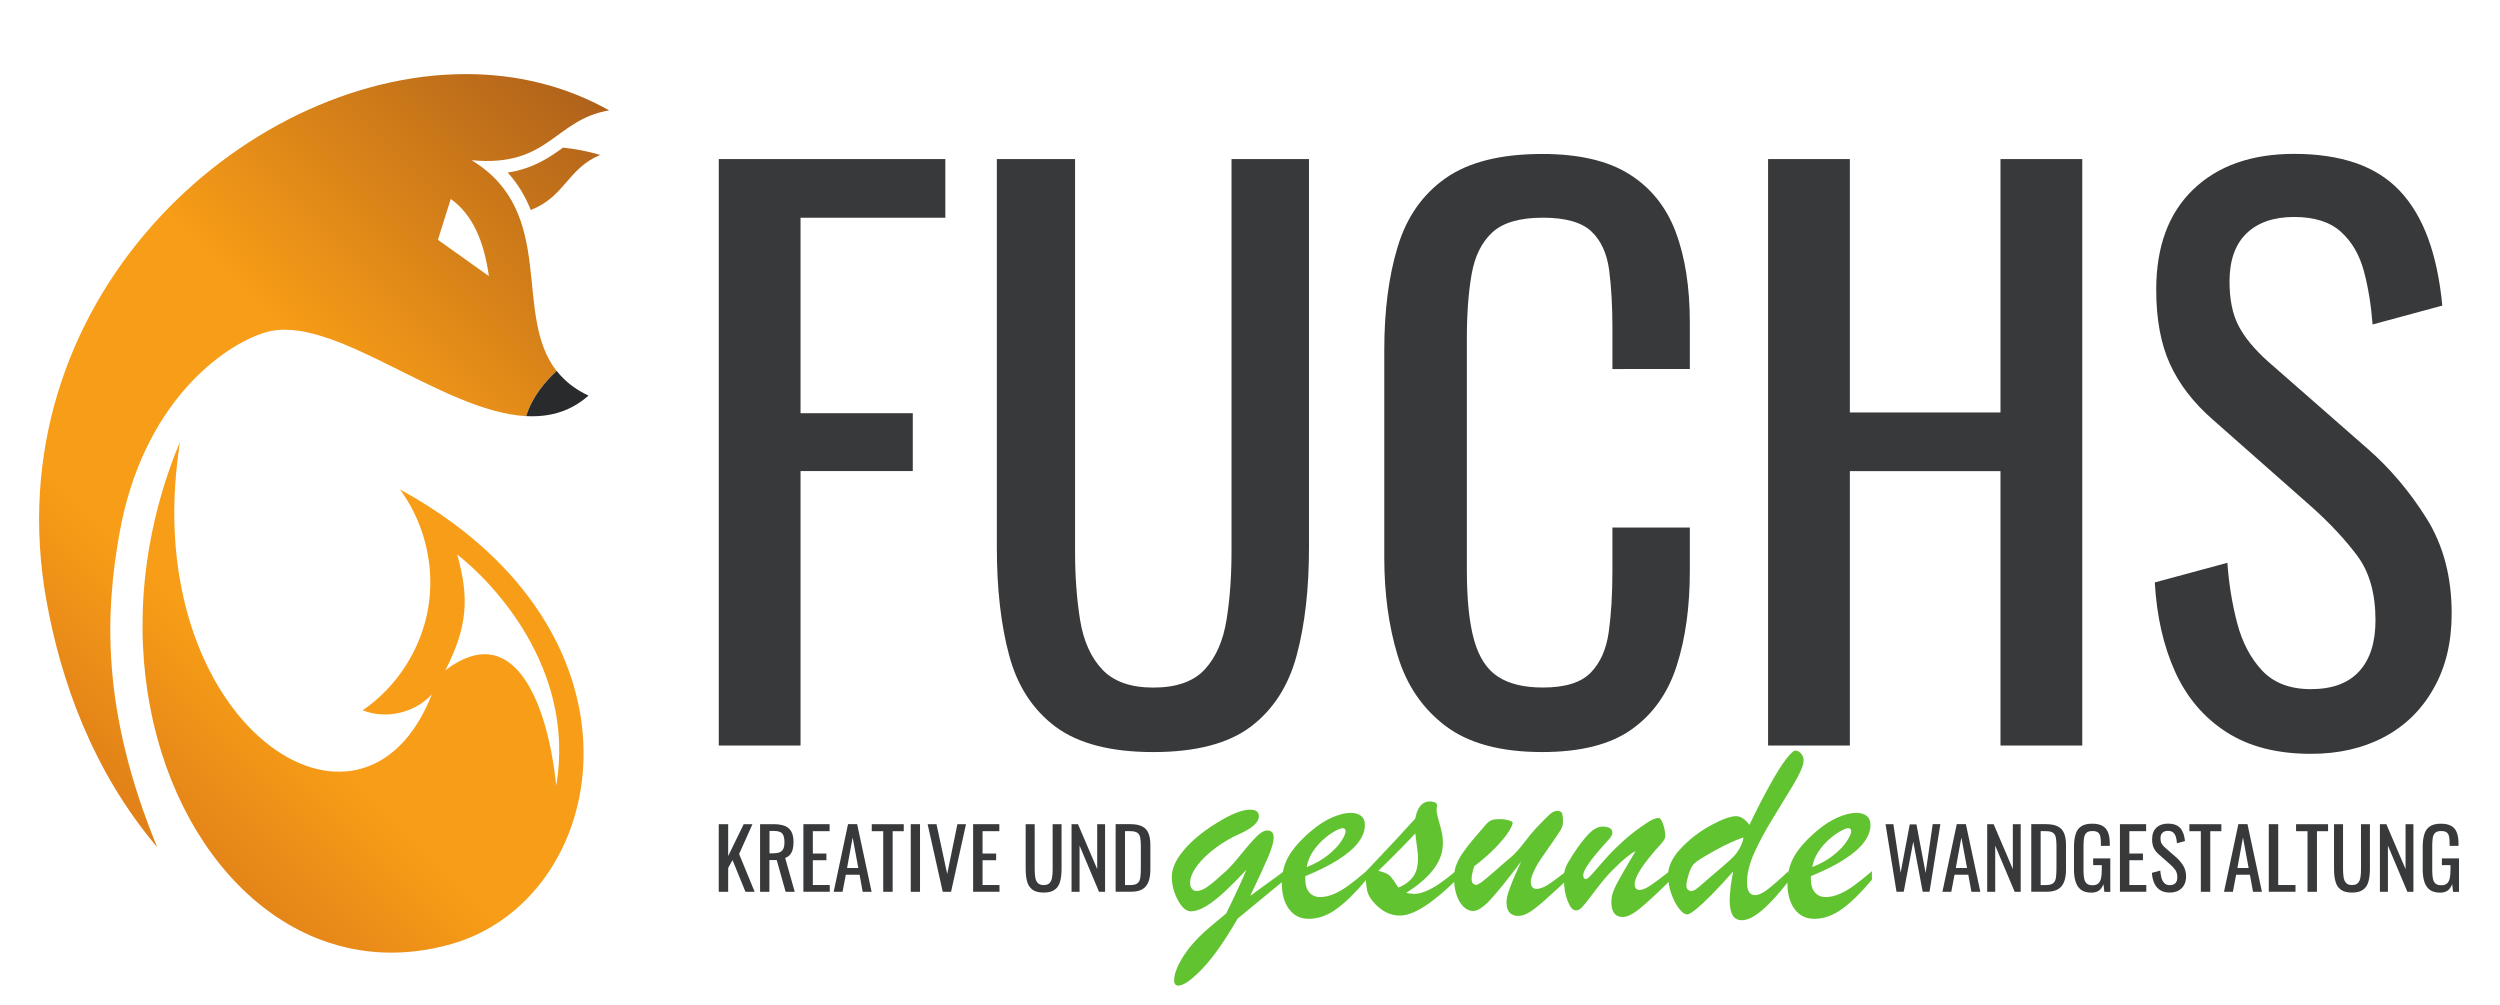 <?xml version="1.0" encoding="utf-8"?>
<!-- Generator: Adobe Illustrator 26.0.2, SVG Export Plug-In . SVG Version: 6.00 Build 0)  -->
<svg version="1.1"
	 id="svg2" xmlns:cc="http://creativecommons.org/ns#" xmlns:dc="http://purl.org/dc/elements/1.1/" xmlns:rdf="http://www.w3.org/1999/02/22-rdf-syntax-ns#" xmlns:svg="http://www.w3.org/2000/svg"
	 xmlns="http://www.w3.org/2000/svg" xmlns:xlink="http://www.w3.org/1999/xlink" x="0px" y="0px" viewBox="0 0 6573.2 2642.8"
	 style="enable-background:new 0 0 6573.2 2642.8;" xml:space="preserve">
<style type="text/css">
	.st0{fill:url(#path48_00000016068821864892902500000005600501181119754381_);}
	.st1{fill:url(#path86_00000062151738155344547110000013749532850524742021_);}
	.st2{fill:url(#path124_00000128456961813998915170000008299846013278677416_);}
	.st3{clip-path:url(#SVGID_00000070800774391708483910000006979172787965055375_);}
	.st4{fill:#292A2C;}
	.st5{fill:#37393B;}
	.st6{fill:#62C331;}
</style>
<g id="g10" transform="matrix(1.333,0,0,-1.333,0,3699)">
	<g id="g12">
		<g id="g14">
			<g id="g20">
				<g id="g22">
					
						<linearGradient id="path48_00000119107750840432221680000014108546558161712550_" gradientUnits="userSpaceOnUse" x1="2471.641" y1="1779.141" x2="2472.641" y2="1779.141" gradientTransform="matrix(-2465.112 -2465.112 -2465.112 2465.112 10480050 1709845.125)">
						<stop  offset="0" style="stop-color:#9B531B"/>
						<stop  offset="3.036050e-02" style="stop-color:#9D561B"/>
						<stop  offset="5.502849e-02" style="stop-color:#AB5E1B"/>
						<stop  offset="0.285" style="stop-color:#F89D17"/>
						<stop  offset="0.433" style="stop-color:#F89D17"/>
						<stop  offset="0.579" style="stop-color:#D77519"/>
						<stop  offset="0.63" style="stop-color:#C5691B"/>
						<stop  offset="0.753" style="stop-color:#774517"/>
						<stop  offset="0.843" style="stop-color:#774517"/>
						<stop  offset="0.977" style="stop-color:#8D4C19"/>
						<stop  offset="1" style="stop-color:#98501A"/>
					</linearGradient>
					<path id="path48" style="fill:url(#path48_00000119107750840432221680000014108546558161712550_);" d="M1001.4,2434.5
						c20.8-22.8,35.2-47.8,45.5-73.8l0,0c67.8,26.5,72.1,81.4,137,108.7l0,0c-24.2,7-48.6,11.8-73.2,14.4l0,0
						C1082.5,2463.4,1050.8,2442.2,1001.4,2434.5"/>
				</g>
			</g>
		</g>
	</g>
	<g id="g50">
		<g id="g52">
			<g id="g58">
				<g id="g60">
					
						<linearGradient id="path86_00000019677052404963850440000013304499226942553782_" gradientUnits="userSpaceOnUse" x1="2471.641" y1="1779.141" x2="2472.641" y2="1779.141" gradientTransform="matrix(-2465.112 -2465.112 -2465.112 2465.112 10480023 1709872)">
						<stop  offset="0" style="stop-color:#9B531B"/>
						<stop  offset="3.036050e-02" style="stop-color:#9D561B"/>
						<stop  offset="5.502849e-02" style="stop-color:#AB5E1B"/>
						<stop  offset="0.285" style="stop-color:#F89D17"/>
						<stop  offset="0.433" style="stop-color:#F89D17"/>
						<stop  offset="0.579" style="stop-color:#D77519"/>
						<stop  offset="0.63" style="stop-color:#C5691B"/>
						<stop  offset="0.753" style="stop-color:#774517"/>
						<stop  offset="0.843" style="stop-color:#774517"/>
						<stop  offset="0.977" style="stop-color:#8D4C19"/>
						<stop  offset="1" style="stop-color:#98501A"/>
					</linearGradient>
					<path id="path86" style="fill:url(#path86_00000019677052404963850440000013304499226942553782_);" d="M91.9,1588.6
						c27.9-154,89.2-332.4,218.2-484.8l0,0c-112.5,273.2-101.5,466-74.7,617.8l0,0c45.8,259.6,205.3,372.5,287.4,397.5l0,0
						c132.1,40.4,346.1-155.7,515-165l0,0c12.4,39.6,37.3,67.4,60,89.2l0,0c-87.8,112,2.8,312.4-167.6,415.6l0,0
						c152.9-14.5,162.9,80,271.3,98.3l0,0c-86.8,48.9-183.4,71.6-282.5,71.6l0,0C477,2628.9-14.9,2177.7,91.9,1588.6 M863.8,2301.9
						l25.3,80.6c44.2-31.6,65.9-85.5,75.2-152.2l0,0L863.8,2301.9z"/>
				</g>
			</g>
		</g>
	</g>
	<g id="g88">
		<g id="g90">
			<g id="g96">
				<g id="g98">
					
						<linearGradient id="path124_00000177480680918427566480000003784881533658831258_" gradientUnits="userSpaceOnUse" x1="2471.641" y1="1779.141" x2="2472.641" y2="1779.141" gradientTransform="matrix(-2465.112 -2465.112 -2465.112 2465.112 10480350 1709543)">
						<stop  offset="0" style="stop-color:#9B531B"/>
						<stop  offset="3.036050e-02" style="stop-color:#9D561B"/>
						<stop  offset="5.502849e-02" style="stop-color:#AB5E1B"/>
						<stop  offset="0.285" style="stop-color:#F89D17"/>
						<stop  offset="0.433" style="stop-color:#F89D17"/>
						<stop  offset="0.579" style="stop-color:#D77519"/>
						<stop  offset="0.63" style="stop-color:#C5691B"/>
						<stop  offset="0.753" style="stop-color:#774517"/>
						<stop  offset="0.843" style="stop-color:#774517"/>
						<stop  offset="0.977" style="stop-color:#8D4C19"/>
						<stop  offset="1" style="stop-color:#98501A"/>
					</linearGradient>
					<path id="path124" style="fill:url(#path124_00000177480680918427566480000003784881533658831258_);" d="M295,1699
						c-62.9-358.7,94.8-687.8,339.8-778.5l0,0c77.8-28.8,164.5-33.6,255.7-7.6l0,0c289.7,82.6,399.5,537.9,3.2,830.1l0,0
						c-31.7,23.4-66.6,45.7-104.9,66.7l0,0l0,0l0,0c1.4-1.9,2.8-3.9,4.2-5.8l0,0c1.1-1.6,2.2-3.1,3.2-4.7l0,0c0,0,0,0,0,0l0,0
						c43.5-64.6,61.4-146.1,48.5-223l0,0c-13.7-81.1-61.4-155.9-129.3-202.3l0,0c46.2-18.4,103.1-5.2,136.5,31.7l0,0
						c-138.1-351.6-577.3-57.3-498.8,484.3l0,0c0.6,4.4,1.1,8.9,1.8,13.3l0,0c0,0,0,0,0,0l0,0c0,0,0,0,0,0l0,0
						C326.4,1835.1,306.8,1766.5,295,1699 M901.8,1681.2c66.9-52.1,234.6-222.5,195.4-456.3l0,0c-18,172.3-86.7,328.6-218.7,227.9
						l0,0C922.7,1539.5,925.6,1596.2,901.8,1681.2 M354.8,1903.3C354.8,1903.3,354.8,1903.3,354.8,1903.3L354.8,1903.3
						C354.8,1903.3,354.8,1903.3,354.8,1903.3"/>
				</g>
			</g>
		</g>
	</g>
	<g id="g126">
		<g>
			<defs>
				<rect id="SVGID_1_" x="-1223.4" y="83.7" width="7772.3" height="3699"/>
			</defs>
			<clipPath id="SVGID_00000115507104642017774710000017342478894119723927_">
				<use xlink:href="#SVGID_1_"  style="overflow:visible;"/>
			</clipPath>
			<g id="g128" style="clip-path:url(#SVGID_00000115507104642017774710000017342478894119723927_);">
				<g id="g134" transform="translate(1412.744,1448.508)">
					<path id="path136" class="st4" d="M-251.9,546.1c-25.6-22.6-53.9-34.7-84.2-38.9c-12.6-1.8-25.5-2.2-38.7-1.5
						c12.4,39.6,37.3,67.4,60,89.2c4-5.1,8.4-10,13.2-14.7C-288.6,567.2-272.3,555.7-251.9,546.1"/>
				</g>
				<g id="g138" transform="translate(2116.536,1799.427)">
					<path id="path140" class="st5" d="M-251.9,546.1v115.7h-446.9V-495h161.3V46.3h221.4v114.2h-221.4v385.6H-251.9z"/>
				</g>
				<g id="g142" transform="translate(2681.023,1915.12)">
					<path id="path144" class="st5" d="M-251.9,546.1V-228c0-49.4-3.3-94.7-10-135.6c-6.6-40.9-21-73.3-42.9-97.1
						c-21.9-23.7-55.7-35.7-101.4-35.7c-44.8,0-78.3,11.9-100.7,35.7c-22.4,23.8-36.9,56.2-43.6,97.1c-6.6,40.9-10,86.2-10,135.6
						v774.1h-154.3v-766.9c0-81,8.1-151.7,24.3-212.1c16.2-60.4,46.7-107.3,91.4-140.7c44.8-33.3,109-50,192.9-50
						c83.7,0,147.8,16.7,192.1,50c44.3,33.4,74.5,80.3,90.7,140.7c16.2,60.4,24.3,131.2,24.3,212.1v766.9L-251.9,546.1z"/>
				</g>
				<g id="g146" transform="translate(3585.011,1500.965)">
					<path id="path148" class="st5" d="M-251.9,546.1v91.4c0,69.5-9.2,129-27.7,178.5c-18.6,49.5-49.1,87.6-91.5,114.3
						c-42.3,26.6-99.6,40-172,40c-82,0-145.5-16.1-190.7-47.9c-45.3-31.9-76.7-76.8-94.3-135c-17.7-58-26.5-126.1-26.5-204.2V174.8
						c0-71.4,8.8-136.2,26.5-194.2c17.5-58.1,49-104.2,94.3-138.5c45.2-34.3,108.7-51.5,190.7-51.5c76.1,0,135.1,15,177,45.1
						c41.9,29.9,71.4,71.9,88.5,125.7c17.2,53.8,25.7,115.9,25.7,186.3v85.7h-152.7v-85.7c0-45.6-2.4-85.7-7.2-119.9
						c-4.7-34.3-16.6-61.2-35.7-80.7c-19-19.5-50.4-29.2-94.3-29.2c-37.2,0-66.6,7.1-88.5,21.4c-21.9,14.2-37.6,38.3-47.1,72.1
						c-9.5,33.7-14.3,79.7-14.3,137.8v458.4c0,47.6,3.1,89.2,9.3,125c6.2,35.7,19.7,63.3,40.7,82.8c21,19.5,54.2,29.2,100,29.2
						c44.7,0,76.6-9.1,95.7-27.1c19-18.1,30.6-43.6,35-76.5c4.2-32.8,6.4-70.6,6.4-113.5v-81.4H-251.9z"/>
				</g>
				<g id="g150" transform="translate(4197.759,1915.12)">
					<path id="path152" class="st5" d="M-251.9,546.1V46.3H-549v499.8h-161.3V-610.7H-549v541.3h297.1v-541.3h161.3V546.1H-251.9z"
						/>
				</g>
				<g id="g154" transform="translate(1669.588,469.783)">
					<path id="path156" class="st5" d="M-251.9,546.1v133.4h18.6v-62.9l30.6,62.9h17.3l-26.3-58.8l30.6-74.6h-18.1l-25.5,62.6
						l-8.6-15.5v-47.1H-251.9z"/>
				</g>
				<g id="g158" transform="translate(1769.709,545.695)">
					<path id="path160" class="st5" d="M-251.9,546.1h7.1c5.3,0,9.6,0.7,12.8,2c3.3,1.3,5.7,3.6,7.3,6.8c1.5,3.2,2.3,7.6,2.3,13.3
						c0,7.8-1.4,13.4-4.3,16.9c-2.9,3.5-8.5,5.2-17,5.2h-8.2V546.1z M-270.5,470.2v133.4h26.8c8.9,0,16.2-1.2,22.1-3.5
						c5.8-2.4,10.1-6.1,12.9-11.4c2.8-5.2,4.2-12.1,4.2-20.5c0-5.2-0.6-9.9-1.6-14.1c-1.1-4.2-2.9-7.8-5.3-10.7
						c-2.4-2.9-5.6-5-9.6-6.3l18.9-66.9h-18l-17.5,62.6h-14.5v-62.6H-270.5z"/>
				</g>
				<g id="g162" transform="translate(1836.569,469.783)">
					<path id="path164" class="st5" d="M-251.9,546.1v133.4h51.7v-13.8h-33.1v-44.1h26.8v-13.2h-26.8v-48.9h33.4v-13.3H-251.9z"/>
				</g>
				<g id="g166" transform="translate(1922.694,516.716)">
					<path id="path168" class="st5" d="M-251.9,546.1h22.2l-11.2,60.1L-251.9,546.1z M-278.3,499.2l28.3,133.4h18l28.5-133.4h-17.6
						l-6.1,33.6h-27.2l-6.4-33.6H-278.3z"/>
				</g>
				<g id="g170" transform="translate(1993.999,469.783)">
					<path id="path172" class="st5" d="M-251.9,546.1v119.5h-22.6v13.8h63.1v-13.8h-21.9V546.1H-251.9z"/>
				</g>
				<path id="path174" class="st5" d="M1796.4,1149.3h18.3v-133.4h-18.3V1149.3z"/>
				<g id="g176" transform="translate(2111.413,469.783)">
					<path id="path178" class="st5" d="M-251.9,546.1l-29.8,133.4h17.5l21.1-98.3l20.1,98.3h17l-29.5-133.4H-251.9z"/>
				</g>
				<g id="g180" transform="translate(2171.343,469.783)">
					<path id="path182" class="st5" d="M-251.9,546.1v133.4h51.7v-13.8h-33.1v-44.1h26.8v-13.2h-26.8v-48.9h33.4v-13.3H-251.9z"/>
				</g>
				<g id="g184" transform="translate(2310.481,468.297)">
					<path id="path186" class="st5" d="M-251.9,546.1c-9.7,0-17.1,1.9-22.2,5.8c-5.2,3.8-8.7,9.2-10.5,16.2
						c-1.9,7-2.8,15.1-2.8,24.5V681h17.8v-89.2c0-5.7,0.4-10.9,1.1-15.6c0.8-4.7,2.4-8.5,5-11.2c2.6-2.7,6.4-4.1,11.6-4.1
						c5.3,0,9.2,1.4,11.7,4.1c2.5,2.7,4.2,6.5,4.9,11.2c0.8,4.7,1.1,9.9,1.1,15.6V681h17.6v-88.4c0-9.3-0.9-17.5-2.8-24.5
						c-1.9-7-5.3-12.4-10.5-16.2C-234.9,548-242.3,546.1-251.9,546.1"/>
				</g>
				<g id="g188" transform="translate(2365.492,469.783)">
					<path id="path190" class="st5" d="M-251.9,546.1v133.4h12.7l37.9-88.6v88.6h15.5V546.1h-11.9l-38.4,91.1v-91.1H-251.9z"/>
				</g>
				<g id="g192" transform="translate(2471.044,483.117)">
					<path id="path194" class="st5" d="M-251.9,546.1h10.5c6.8,0,11.6,1.3,14.5,4c2.9,2.6,4.6,6.5,5.2,11.5
						c0.6,5.1,0.9,11.1,0.9,18.3v43.3c0,6.9-0.4,12.5-1.3,16.8c-0.9,4.3-2.8,7.4-5.8,9.4c-3,2-7.6,3-14,3h-10.1V546.1z
						 M-270.5,532.8v133.4h29c9.9,0,17.7-1.5,23.5-4.5c5.8-3,9.9-7.6,12.3-13.6c2.5-6,3.7-13.6,3.7-22.5v-49.1
						c0-9.4-1.2-17.4-3.7-23.9c-2.5-6.5-6.5-11.4-12-14.7c-5.6-3.3-13-5-22.3-5H-270.5z"/>
				</g>
				<g id="g196" transform="translate(2784.509,492.202)">
					<path id="path198" class="st6" d="M-251.9,546.1l-91.3-75.1c-25.7-44.4-49-77.5-70.1-99.4c-21.1-21.9-36.8-32.9-47-32.9
						c-5.5,0-8.3,3.4-8.3,10.2c0,13.2,6.7,30.1,20.1,50.6c5.3,8.1,11.4,16,18.3,23.6c6.9,7.7,13.4,14.3,19.5,19.9
						c6.1,5.6,14.3,12.6,24.3,20.9c10.1,8.3,17,14.1,20.6,17.2c18.3,37.4,31.5,66,39.6,85.8c-17.2-18.3-32.3-33.4-45.1-45.1
						c-12.8-11.7-24.6-20.8-35.3-27.1c-10.7-6.3-20.4-9.5-29-9.5c-9.3,0-18,7.5-25.8,22.4c-7.9,14.9-11.8,30.3-11.8,46.1
						c0,7.3,1.7,15,5.1,23.1c3.4,8.1,8.7,16.7,15.9,25.8c7.2,9.2,16.5,18.6,27.6,28.2c11.2,9.6,24.3,19,39.3,28.2
						c28.4,17.8,50.5,26.7,66.3,26.7c11.7,0,17.6-4.3,17.6-12.9c0-11.9-12.7-23.6-38.2-34.9c-15.6-6.8-31-15.8-46.3-26.9
						c-15.3-11.2-27.7-23.1-37.1-35.6c-9.4-12.6-14.1-23.9-14.1-33.9c0-5,1.2-8.9,3.6-11.8c2.4-2.9,5.5-4.4,9.3-4.4
						c6.4,0,13.7,2.9,22,8.8c8.2,5.9,20.4,16.2,36.6,31.1c7.3,6.8,17.1,17.7,29.3,32.9c12.2,15.1,22.3,26.7,30.2,34.6
						c8,8,15.2,12,21.6,12c3.7,0,6.6-1.2,8.9-3.4c2.3-2.3,3.4-5.6,3.4-10c0-8.4-3.3-20.7-10-36.7c-6.7-16-18.7-42.3-36.2-78.8
						l66.5,48.4V546.1z"/>
				</g>
				<g id="g200" transform="translate(2829.318,518.606)">
					<path id="path202" class="st6" d="M-251.9,546.1c16.5,6.4,30.6,14.4,42.3,23.9c11.7,9.5,20.4,18.6,26,27.4
						c5.6,8.7,8.4,15.1,8.4,19.1c0,4.2-1.9,6.3-5.8,6.3c-3.3,0-8.7-2.1-16.1-6.3s-14.9-9.7-22.5-16.5c-7.6-6.8-14.4-14.8-20.5-23.9
						C-246.1,566.9-250.1,556.9-251.9,546.1 M-254.7,528.2v-6.9c0-10.8,2.7-19.2,8-25.3c5.3-6,12.3-9.1,20.9-9.1
						c9,0,18.3,2.1,27.9,6.3c9.6,4.2,19.2,9.8,28.7,16.8c9.5,7,21.2,16.3,34.9,28v-16.8c-20.7-24.9-40.1-44-58.3-57.3
						c-18.1-13.3-36.6-19.9-55.3-19.9c-16.3,0-29.2,6.3-38.8,19c-9.5,12.6-14.3,30-14.3,52c0,19.2,4.5,36.7,13.5,52.4
						c9,15.7,23.6,32.2,44,49.6c13.9,11.9,27.8,20.9,41.5,26.9c13.8,6,26,9.1,36.8,9.1c8.6,0,15.5-2,20.5-5.9
						c5-3.9,7.6-9.9,7.6-17.7c0-11.5-4.3-23.1-12.9-34.5c-8.6-11.5-21.8-22.8-39.5-34.1C-207.1,549.5-228.8,538.7-254.7,528.2"/>
				</g>
				<g id="g204" transform="translate(3048.461,544.995)">
					<path id="path206" class="st6" d="M-251.9,546.1l-5,40.1c-11.4-12.8-35.6-37.5-72.9-74c11-2.4,18.5-5.6,22.6-9.6
						c4-4,9.7-11.8,17-23.4c12.5,5.1,22,12.1,28.7,21c6.7,8.9,10,21,10,36.4c0,1.8,0,3.5-0.1,5
						C-251.6,543.1-251.7,544.6-251.9,546.1 M-354.5,504v6.6c47.3,49.9,79.8,84.8,97.6,104.8c4,22.5,13.8,33.8,29.1,33.8
						c3.8,0,8-1.1,12.4-3.3l1.7-5.2c-0.7-2.2-1.1-5.3-1.1-9.3c0-3.5,1.3-10,4-19.4c2.7-9.4,4.7-17.4,6.2-23.8
						c1.5-6.4,2.2-13.6,2.2-21.7c0-12.1-2.8-23.7-8.3-34.8c-5.5-11.1-13.5-21.7-23.9-31.9c-10.4-10.2-23.9-20.6-40.4-31.2
						c6.6-1.1,11.8-1.7,15.7-1.7c7.5,0,15.6,1.9,24.3,5.6c8.7,3.8,17.6,8.8,26.7,15.1c9.1,6.3,19.6,14.5,31.8,24.6v-18.4
						c-23.5-22.9-44.4-40.3-63-52.1c-18.5-11.8-34.5-17.7-47.9-17.7c-17.2,0-33.2,7.3-47.8,22c-8.6,8.8-14,17.2-16.1,25.3
						C-353.4,479.4-354.5,490.3-354.5,504"/>
				</g>
				<g id="g208" transform="translate(3252.196,529.331)">
					<path id="path210" class="st6" d="M-251.9,546.1c-26.6-35.2-46.8-60.2-60.6-75.1c-13.8-14.9-25.2-22.3-34-22.3
						c-7,0-13.4,2.9-19.2,8.7c-5.9,5.8-10.4,13.6-13.6,23.4c-3.2,9.8-4.8,20.3-4.8,31.5c0,7.3,0.7,13.9,2.1,19.8
						c1.4,5.9,4,12.3,7.8,19.4c3.8,7.1,8.9,14.7,15.3,23c6.3,8.3,14.1,17.6,23.2,28c5.5,6.4,10.1,11.8,13.9,16.2
						c3.8,4.4,7.4,7.4,11,8.9c3.6,1.6,9.4,2.3,17.5,2.3c5.9,0,11.5-0.8,16.8-2.3c5.3-1.6,8-3.2,8-4.8c0-3.3-2.7-9.3-8.1-17.9
						c-5.4-8.6-14.1-19.1-26.1-31.5c-12-12.4-25.9-24.5-41.6-36.4c-3.5-10.8-5.2-19.1-5.2-24.8c0-7.9,3-11.8,9.1-11.8
						c2.2,0,5.9,1.9,11,5.6c5.1,3.8,13.8,11,26,21.7c12.2,10.7,23.1,20.2,32.9,28.4c7.2,6.2,15.4,15.5,24.9,27.9
						c9.4,12.4,17.1,21.7,23,27.9c13.6,14.3,22.8,23.6,27.8,27.9c5,4.3,9.7,6.5,14.3,6.5c4.4,0,7.4-1.4,8.9-4.1
						c1.5-2.7,2.3-8.3,2.3-16.8c0-3.8-0.4-7-1.1-9.3c-0.7-2.4-2.3-5.5-4.5-9.2c-2.3-3.8-6.9-10.7-13.9-20.8
						c-7-10.1-15.2-22-24.7-35.7c-5.1-7.3-9.6-15.4-13.5-24.1c-3.9-8.7-5.8-15.3-5.8-19.7c0-9.5,3.8-14.3,11.3-14.3
						c6.2,0,13.5,2.6,21.7,7.7c8.3,5.1,20.9,14.4,37.9,27.8v-18.4c-21.5-19.8-37.3-34.2-47.6-43.2c-10.3-9-19.1-15.8-26.7-20.3
						c-7.5-4.6-14.7-6.9-21.4-6.9c-15.4,0-23.1,9.2-23.1,27.5c0,7,2.3,16.4,6.9,28.2C-269.6,506.6-262.2,523.7-251.9,546.1"/>
				</g>
				<g id="g212" transform="translate(3524.692,560.401)">
					<path id="path214" class="st6" d="M-251.9,546.1c-32.3-35.9-48.4-61-48.4-75.1c0-7.9,3.2-11.8,9.6-11.8
						c5.3,0,12.2,2.8,20.8,8.4c8.5,5.6,21.9,15.5,40,29.8v-19c-26-25.7-46-44.2-59.9-55.6c-13.9-11.4-25.3-17-34.1-17
						c-15,0-22.5,9.9-22.5,29.7c0,5.9,0.9,11.6,2.7,17.3c1.8,5.7,4.4,11.6,7.6,17.7c3.2,6.2,8.1,14.9,14.7,26.4
						c6.6,11.5,14.2,24.4,22.8,38.9c-10.5-5.3-23.6-15.9-39.3-31.6c-10.3-9.9-19-19.3-26.1-28.2c-7.2-8.9-14.8-18.8-23-29.7
						c-8.2-10.9-14.1-18.2-17.9-22c-3.8-3.8-7.6-5.6-11.4-5.6c-5.9,0-11.3,6.1-16.2,18.4c-5,12.3-7.4,26.6-7.4,42.9
						c0,10.1,1.1,18,3.4,23.6c2.3,5.7,6.8,13.8,13.6,24.2c12.6,19.4,23.6,33.7,32.7,42.8c9.2,9.1,18,13.6,26.4,13.6
						c5.9,0,10.6-1,14.1-3c3.6-2,5.4-5.1,5.4-9.3c0-1.8-0.5-3.8-1.7-5.8c-1.1-2-2.3-3.8-3.7-5.5c-1.4-1.6-4.3-4.8-8.7-9.6
						c-29-32.1-43.4-52.9-43.4-62.4c0-5.3,1.7-8,5.2-8c2.2,0,6.5,3.5,12.8,10.6c6.3,7,14.5,16.3,24.5,27.8
						c10,11.5,21.8,23.4,35.5,35.9c13.7,12.5,29.2,24.5,46.6,36c9.7,6.8,17.8,10.2,24.2,10.2c2.9,0,5.8-4,8.7-12.1
						c2.8-8.1,4.3-16.2,4.3-24.5C-240.1,560.5-244,554.3-251.9,546.1"/>
				</g>
				<g id="g216" transform="translate(3691.025,577.171)">
					<path id="path218" class="st6" d="M-251.9,546.1c-16.3-5.5-35.5-14.3-57.5-26.5c-22-12.2-35.3-20.6-39.9-25.2
						c-4-3.7-7.6-10.5-10.7-20.6c-3.1-10.1-4.7-17.7-4.7-22.8c0-3.1,0.9-5.7,2.7-7.7c1.8-2,4.1-3,6.9-3c2.6,0,5.5,1.1,8.8,3.3
						c3.3,2.2,8.6,6.5,15.8,12.9c7.2,6.4,12,10.5,14.2,12.4c3.1,2.8,10,8.7,20.8,17.7c10.7,9.1,18.6,16.2,23.5,21.3
						c5,5.1,9.2,10.9,12.6,17.2C-255.8,531.4-253.4,538.4-251.9,546.1 M-272.3,479c-16.1-18.3-30.6-33.9-43.3-46.7
						c-12.7-12.8-23.1-22.4-31.1-28.7c-8-6.3-13.4-9.5-16.4-9.5c-4.8,0-10.1,3.8-16.1,11.5c-6,7.7-11,17.5-15.3,29.4
						c-4.2,11.9-6.3,24-6.3,36.3c0,17.8,8.6,35.7,25.8,53.7c17.2,18.1,36.8,33,58.8,45c22,11.9,38.5,17.9,49.5,17.9
						c9,0,17.8-5.7,26.4-17.1c14.1,29.5,27.5,55.7,40.3,78.6c12.7,22.9,23.4,40,32,51.1c8.6,11.2,14.8,16.8,18.4,16.8
						c4,0,7.7-2,11.1-5.9s5.1-8.4,5.1-13.3c0-9.5-7-25.9-20.9-49.1c-13.9-23.2-27.7-45.8-41.3-67.8c-13.6-22-25.2-43.7-34.9-65
						c-9.7-21.3-14.6-41.1-14.6-59.2c0-16.5,5.3-24.8,16-24.8c6.4,0,14.5,3.6,24.2,10.9s23.6,19.4,41.5,36.4v-20.1
						c-39.6-51.1-70.1-76.7-91.6-76.7c-8.6,0-14.8,3.3-18.6,9.9c-3.8,6.6-5.7,16.4-5.7,29.4C-278.9,439.7-276.6,458.7-272.3,479"/>
				</g>
				<g id="g220" transform="translate(3826.577,518.606)">
					<path id="path222" class="st6" d="M-251.9,546.1c16.5,6.4,30.6,14.4,42.3,23.9c11.7,9.5,20.4,18.6,26,27.4
						c5.6,8.7,8.4,15.1,8.4,19.1c0,4.2-1.9,6.3-5.8,6.3c-3.3,0-8.7-2.1-16.1-6.3c-7.4-4.2-14.9-9.7-22.5-16.5
						c-7.6-6.8-14.4-14.8-20.5-23.9C-246.1,566.9-250.1,556.9-251.9,546.1 M-254.7,528.2v-6.9c0-10.8,2.7-19.2,8-25.3
						c5.3-6,12.3-9.1,20.9-9.1c9,0,18.3,2.1,27.9,6.3c9.6,4.2,19.2,9.8,28.7,16.8c9.5,7,21.2,16.3,34.9,28v-16.8
						c-20.7-24.9-40.1-44-58.3-57.3c-18.1-13.3-36.6-19.9-55.3-19.9c-16.3,0-29.2,6.3-38.8,19c-9.5,12.6-14.3,30-14.3,52
						c0,19.2,4.5,36.7,13.5,52.4c9,15.7,23.6,32.2,44,49.6c13.9,11.9,27.8,20.9,41.5,26.9c13.8,6,26,9.1,36.8,9.1
						c8.6,0,15.5-2,20.5-5.9c5-3.9,7.6-9.9,7.6-17.7c0-11.5-4.3-23.1-12.9-34.5c-8.6-11.5-21.8-22.8-39.5-34.1
						S-228.8,538.7-254.7,528.2"/>
				</g>
				<g id="g224" transform="translate(3992.704,469.783)">
					<path id="path226" class="st5" d="M-251.9,546.1l-21.7,133.4h15.5l14.3-95.8l18,95.4h13.2l18.1-95.8l14,96.3h15.1l-21.4-133.4
						h-13.5l-18.6,98.8l-18.8-98.8H-251.9z"/>
				</g>
				<g id="g228" transform="translate(4109.618,516.716)">
					<path id="path230" class="st5" d="M-251.9,546.1h22.2l-11.2,60.1L-251.9,546.1z M-278.3,499.2l28.3,133.4h18l28.5-133.4h-17.6
						l-6.1,33.6h-27.2l-6.4-33.6H-278.3z"/>
				</g>
				<g id="g232" transform="translate(4171.533,469.783)">
					<path id="path234" class="st5" d="M-251.9,546.1v133.4h12.7l37.9-88.6v88.6h15.5V546.1h-11.9l-38.4,91.1v-91.1H-251.9z"/>
				</g>
				<g id="g236" transform="translate(4277.086,483.117)">
					<path id="path238" class="st5" d="M-251.9,546.1h10.5c6.8,0,11.6,1.3,14.5,4c2.9,2.6,4.6,6.5,5.2,11.5
						c0.6,5.1,0.9,11.1,0.9,18.3v43.3c0,6.9-0.4,12.5-1.3,16.8c-0.9,4.3-2.8,7.4-5.8,9.4c-3,2-7.6,3-14,3h-10.1V546.1z
						 M-270.5,532.8v133.4h29c9.9,0,17.7-1.5,23.5-4.5c5.8-3,9.9-7.6,12.3-13.6c2.5-6,3.7-13.6,3.7-22.5v-49.1
						c0-9.4-1.2-17.4-3.7-23.9c-2.5-6.5-6.5-11.4-12-14.7c-5.6-3.3-13-5-22.3-5H-270.5z"/>
				</g>
				<g id="g240" transform="translate(4377.045,468.135)">
					<path id="path242" class="st5" d="M-251.9,546.1c-8.3,0-15,1.8-20,5.3c-5,3.6-8.6,8.8-10.9,15.6c-2.3,6.8-3.4,15-3.4,24.5v44.6
						c0,9.8,1,18.1,3.1,24.9c2,6.9,5.6,12.1,10.9,15.7c5.2,3.6,12.5,5.4,21.8,5.4c8.3,0,15.1-1.4,20.2-4.2
						c5.1-2.8,8.8-7.1,11.1-12.8c2.3-5.8,3.5-13,3.5-21.8v-4.9h-17.5v4.1c0,5.8-0.4,10.6-1.1,14.2c-0.8,3.7-2.3,6.4-4.7,8.2
						c-2.4,1.8-6.1,2.7-11.1,2.7c-5.5,0-9.5-1.3-11.9-3.8c-2.5-2.5-4-6-4.6-10.3c-0.6-4.3-0.9-9.3-0.9-14.7v-49.4
						c0-6.4,0.5-11.7,1.4-16c0.9-4.3,2.7-7.5,5.3-9.6c2.6-2.1,6.4-3.1,11.2-3.1s8.6,1.1,11.2,3.5c2.6,2.3,4.4,5.7,5.4,10.2
						c1,4.5,1.5,10.1,1.5,16.8v9.2h-17v13.2h33.8v-66h-11.7l-1.8,15.3c-1.8-4.9-4.5-9-8.2-12.2
						C-240.2,547.7-245.3,546.1-251.9,546.1"/>
				</g>
				<g id="g244" transform="translate(4433.367,469.783)">
					<path id="path246" class="st5" d="M-251.9,546.1v133.4h51.7v-13.8h-33.1v-44.1h26.8v-13.2h-26.8v-48.9h33.4v-13.3H-251.9z"/>
				</g>
				<g id="g248" transform="translate(4531.84,468.297)">
					<path id="path250" class="st5" d="M-251.9,546.1c-7.7,0-14.1,1.6-19.2,4.9c-5.1,3.3-9,7.8-11.6,13.7
						c-2.6,5.8-4.2,12.6-4.6,20.3l16.5,4.4c0.3-4.7,1.1-9.3,2.2-13.7c1.1-4.4,3-8,5.7-10.8c2.6-2.8,6.3-4.2,11-4.2
						c4.8,0,8.5,1.4,11,4c2.5,2.7,3.7,6.6,3.7,11.6c0,6-1.4,10.9-4.1,14.6c-2.7,3.7-6.2,7.4-10.4,11.1l-22.4,19.8
						c-4.4,3.8-7.6,8-9.7,12.6c-2.1,4.6-3.1,10.2-3.1,16.9c0,9.8,2.8,17.3,8.4,22.7c5.6,5.4,13.2,8.1,22.9,8.1
						c5.3,0,9.9-0.7,13.9-2.1c4-1.4,7.3-3.5,10-6.3c2.7-2.9,4.8-6.5,6.4-10.8c1.6-4.3,2.7-9.4,3.2-15.2l-15.8-4.3
						c-0.3,4.4-1,8.4-2,12.1c-1,3.7-2.7,6.6-5.2,8.9c-2.5,2.3-6,3.4-10.6,3.4c-4.6,0-8.2-1.2-10.8-3.7c-2.6-2.5-3.9-6.1-3.9-11
						c0-4.1,0.7-7.4,2.1-10c1.4-2.6,3.6-5.3,6.7-8.1l22.6-19.8c5-4.4,9.5-9.6,13.3-15.7c3.8-6.1,5.8-13.3,5.8-21.7
						c0-6.6-1.4-12.3-4.1-17.1c-2.7-4.8-6.5-8.4-11.3-10.9C-240.1,547.4-245.7,546.1-251.9,546.1"/>
				</g>
				<g id="g252" transform="translate(4592.932,469.783)">
					<path id="path254" class="st5" d="M-251.9,546.1v119.5h-22.6v13.8h63.1v-13.8h-21.9V546.1H-251.9z"/>
				</g>
				<g id="g256" transform="translate(4665.06,516.716)">
					<path id="path258" class="st5" d="M-251.9,546.1h22.2l-11.2,60.1L-251.9,546.1z M-278.3,499.2l28.3,133.4h18l28.5-133.4h-17.6
						l-6.1,33.6h-27.2l-6.4-33.6H-278.3z"/>
				</g>
				<g id="g260" transform="translate(4726.976,469.783)">
					<path id="path262" class="st5" d="M-251.9,546.1v133.4h18.6v-120h34.1v-13.3H-251.9z"/>
				</g>
				<g id="g264" transform="translate(4803.388,469.783)">
					<path id="path266" class="st5" d="M-251.9,546.1v119.5h-22.6v13.8h63.1v-13.8h-21.9V546.1H-251.9z"/>
				</g>
				<g id="g268" transform="translate(4891.148,468.297)">
					<path id="path270" class="st5" d="M-251.9,546.1c-9.7,0-17.1,1.9-22.2,5.8c-5.2,3.8-8.7,9.2-10.5,16.2
						c-1.9,7-2.8,15.1-2.8,24.5V681h17.8v-89.2c0-5.7,0.4-10.9,1.1-15.6c0.8-4.7,2.4-8.5,5-11.2c2.6-2.7,6.4-4.1,11.6-4.1
						c5.3,0,9.2,1.4,11.7,4.1c2.5,2.7,4.2,6.5,4.9,11.2c0.8,4.7,1.1,9.9,1.1,15.6V681h17.6v-88.4c0-9.3-0.9-17.5-2.8-24.5
						c-1.9-7-5.3-12.4-10.5-16.2C-234.9,548-242.3,546.1-251.9,546.1"/>
				</g>
				<g id="g272" transform="translate(4946.159,469.783)">
					<path id="path274" class="st5" d="M-251.9,546.1v133.4h12.7l37.9-88.6v88.6h15.5V546.1h-11.9l-38.4,91.1v-91.1H-251.9z"/>
				</g>
				<g id="g276" transform="translate(5064.884,468.135)">
					<path id="path278" class="st5" d="M-251.9,546.1c-8.3,0-15,1.8-20,5.3c-5,3.6-8.6,8.8-10.9,15.6c-2.3,6.8-3.4,15-3.4,24.5v44.6
						c0,9.8,1,18.1,3.1,24.9c2,6.9,5.6,12.1,10.9,15.7c5.2,3.6,12.5,5.4,21.8,5.4c8.3,0,15.1-1.4,20.2-4.2
						c5.1-2.8,8.8-7.1,11.1-12.8c2.3-5.8,3.5-13,3.5-21.8v-4.9h-17.5v4.1c0,5.8-0.4,10.6-1.1,14.2c-0.8,3.7-2.3,6.4-4.7,8.2
						c-2.4,1.8-6.1,2.7-11.1,2.7c-5.5,0-9.5-1.3-11.9-3.8c-2.5-2.5-4-6-4.6-10.3c-0.6-4.3-0.9-9.3-0.9-14.7v-49.4
						c0-6.4,0.5-11.7,1.4-16c0.9-4.3,2.7-7.5,5.3-9.6c2.6-2.1,6.4-3.1,11.2-3.1s8.6,1.1,11.2,3.5c2.6,2.3,4.4,5.7,5.4,10.2
						c1,4.5,1.5,10.1,1.5,16.8v9.2h-17v13.2h33.8v-66h-11.7l-1.8,15.3c-1.8-4.9-4.5-9-8.2-12.2
						C-240.2,547.7-245.3,546.1-251.9,546.1"/>
				</g>
				<g id="g280" transform="translate(4810.126,741.939)">
					<path id="path282" class="st5" d="M-251.9,546.1c-66.8,0-122.5,14.3-166.9,43c-44.4,28.6-78.1,68.3-101,118.9
						c-22.9,50.6-36.3,109.3-40.1,176.2l143.2,38.7c2.9-41.1,9.3-80.7,19.3-118.9c10-38.2,26.5-69.5,49.4-93.8
						c22.9-24.3,54.9-36.5,96-36.5c42,0,73.8,11.7,95.2,35.1c21.5,23.4,32.2,57,32.2,101c0,52.5-12,94.8-35.8,126.8
						c-23.9,32-53.9,64.2-90.2,96.7l-194.8,171.9c-38.2,33.4-66.4,69.9-84.5,109.6c-18.1,39.6-27.2,88.6-27.2,146.8
						c0,85,24.3,150.9,73,197.7c48.7,46.8,115.1,70.2,199.1,70.2c45.8,0,86.2-6,121-17.9c34.8-12,64-30.3,87.4-55.1
						c23.4-24.8,42-56.1,55.9-93.8c13.8-37.7,23.1-81.9,27.9-132.5l-137.5-37.2c-2.9,38.2-8.6,73.3-17.2,105.3
						c-8.6,32-23.6,57.8-45.1,77.3c-21.5,19.6-52.3,29.4-92.4,29.4s-71.4-10.7-93.8-32.2c-22.4-21.5-33.7-53.2-33.7-95.2
						c0-35.3,5.9-64.5,17.9-87.4c11.9-22.9,31.3-46.3,58-70.2l196.2-171.9c43.9-38.2,82.6-83.8,116-136.8
						c33.4-53,50.1-115.8,50.1-188.3c0-57.3-12-106.7-35.8-148.2C-33.7,632.7-66.4,601-108,579
						C-149.5,557.1-197.5,546.1-251.9,546.1"/>
				</g>
			</g>
		</g>
	</g>
</g>
</svg>
